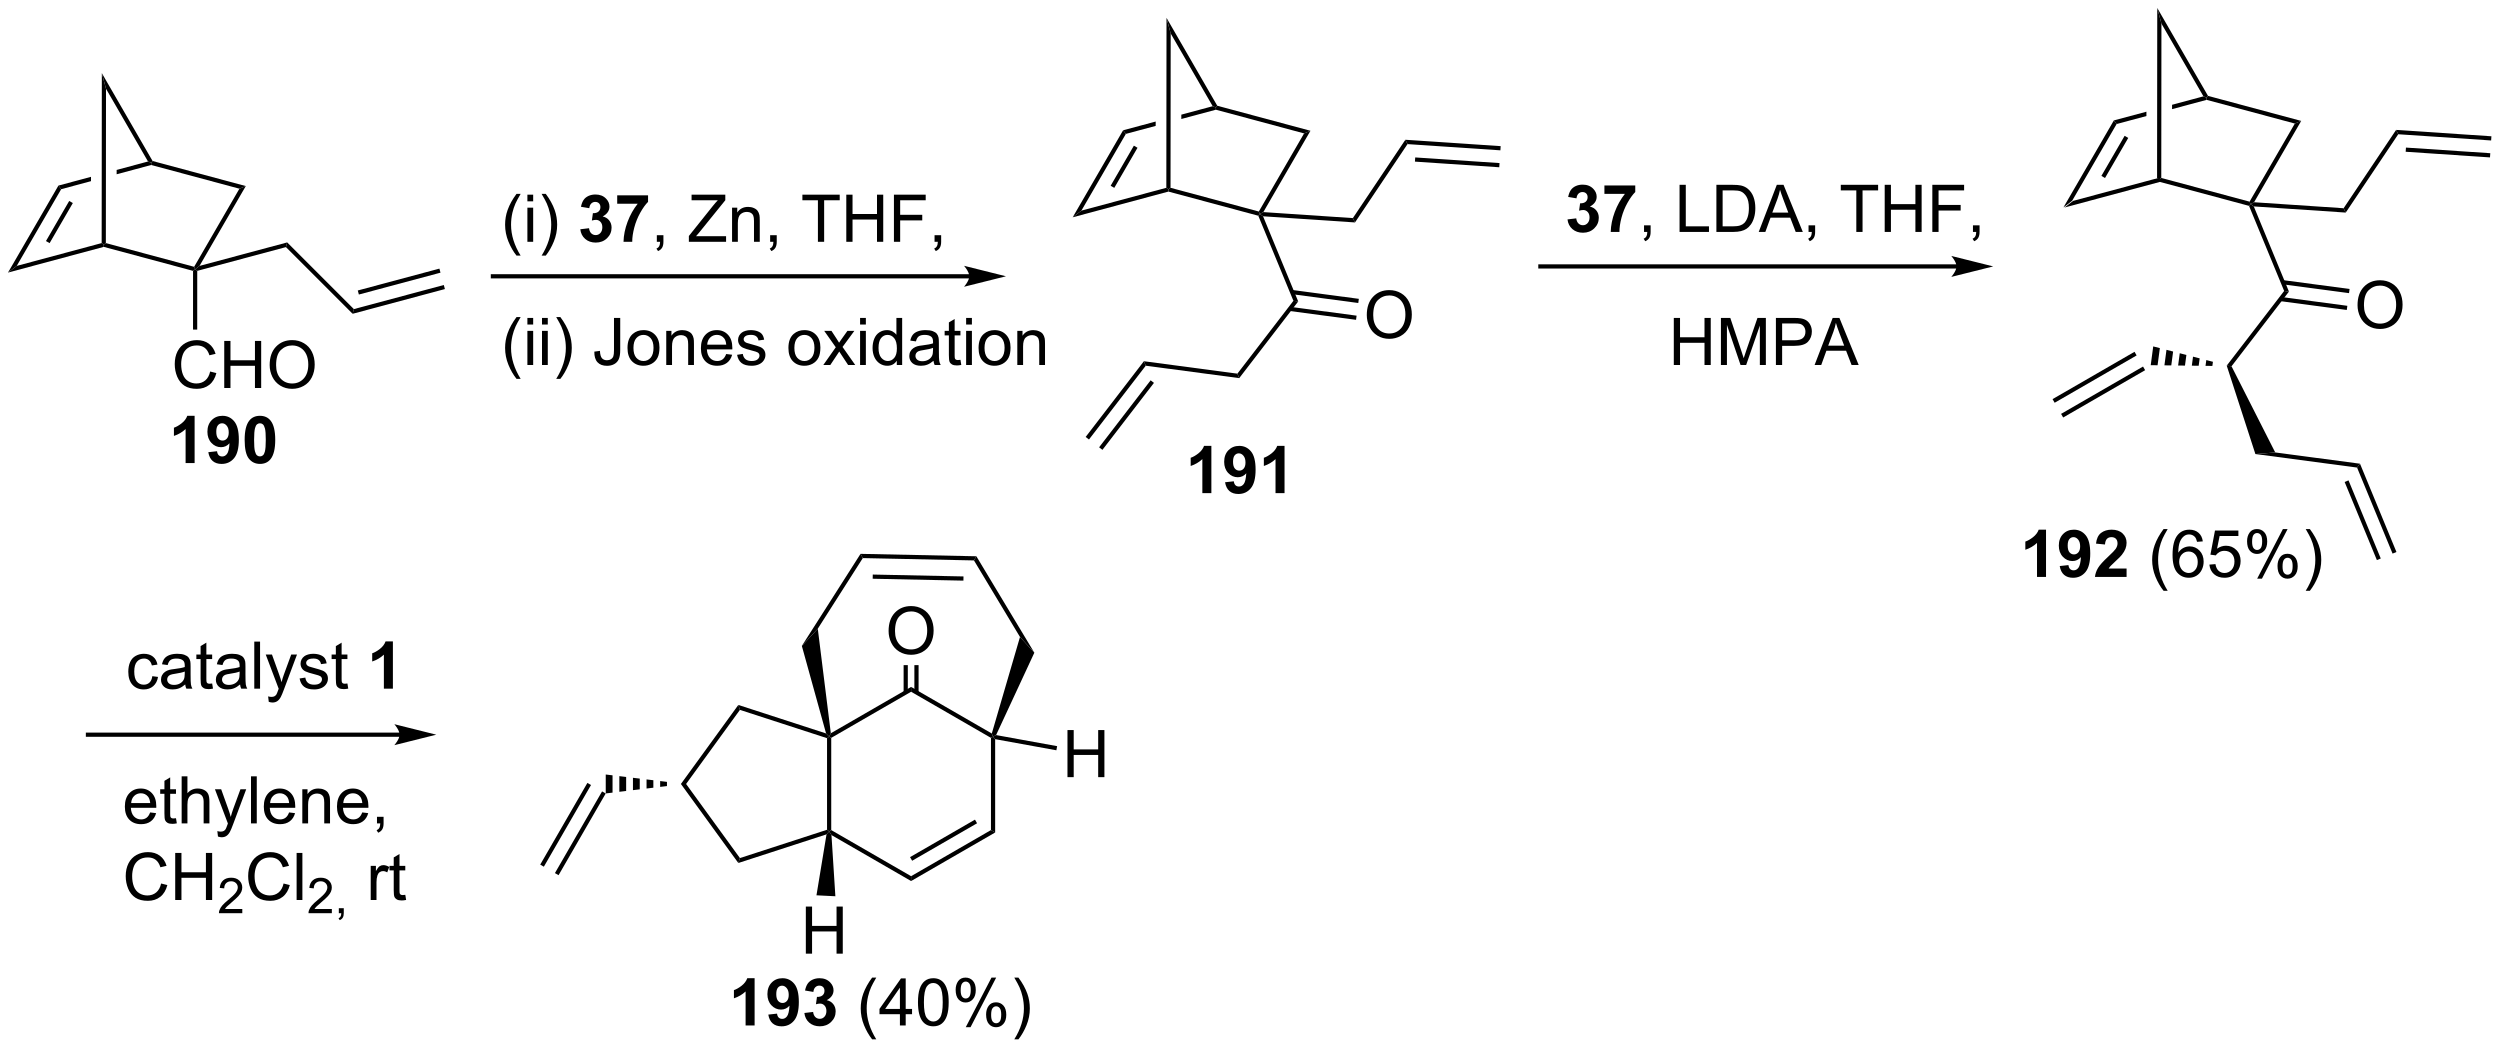 <?xml version="1.0" encoding="UTF-8"?>
<!DOCTYPE svg PUBLIC '-//W3C//DTD SVG 1.0//EN'
          'http://www.w3.org/TR/2001/REC-SVG-20010904/DTD/svg10.dtd'>
<svg stroke-dasharray="none" shape-rendering="auto" xmlns="http://www.w3.org/2000/svg" font-family="'Dialog'" text-rendering="auto" width="834" fill-opacity="1" color-interpolation="auto" color-rendering="auto" preserveAspectRatio="xMidYMid meet" font-size="12px" viewBox="0 0 834 350" fill="black" xmlns:xlink="http://www.w3.org/1999/xlink" stroke="black" image-rendering="auto" stroke-miterlimit="10" stroke-linecap="square" stroke-linejoin="miter" font-style="normal" stroke-width="1" height="350" stroke-dashoffset="0" font-weight="normal" stroke-opacity="1"
><!--Generated by the Batik Graphics2D SVG Generator--><defs id="genericDefs"
  /><g
  ><defs id="defs1"
    ><clipPath clipPathUnits="userSpaceOnUse" id="clipPath1"
      ><path d="M0.633 0.633 L313.302 0.633 L313.302 131.652 L0.633 131.652 L0.633 0.633 Z"
      /></clipPath
      ><clipPath clipPathUnits="userSpaceOnUse" id="clipPath2"
      ><path d="M-0.454 -1.029 L-0.454 126.347 L303.521 126.347 L303.521 -1.029 Z"
      /></clipPath
    ></defs
    ><g transform="scale(2.667,2.667) translate(-0.633,-0.633) matrix(1.029,0,0,1.029,1.1,1.692)"
    ><path d="M250.496 24.201 L251.558 23.388 L261.887 20.612 L262.142 20.807 L262.142 21.071 Z" stroke="none" clip-path="url(#clipPath2)"
    /></g
    ><g transform="matrix(2.743,0,0,2.743,1.244,2.823)"
    ><path d="M262.142 21.071 L262.142 20.807 L262.398 20.612 L273.135 23.497 L273.258 23.794 L273.07 24.008 Z" stroke="none" clip-path="url(#clipPath2)"
    /></g
    ><g transform="matrix(2.743,0,0,2.743,1.244,2.823)"
    ><path d="M273.684 23.567 L273.258 23.794 L273.135 23.497 L278.641 13.997 L279.416 13.677 Z" stroke="none" clip-path="url(#clipPath2)"
    /></g
    ><g transform="matrix(2.743,0,0,2.743,1.244,2.823)"
    ><path d="M251.558 23.388 L250.496 24.201 L256.63 13.618 L256.966 14.056 ZM255.556 20.619 L258.382 15.744 L257.941 15.488 L255.115 20.363 Z" stroke="none" clip-path="url(#clipPath2)"
    /></g
    ><g transform="matrix(2.743,0,0,2.743,1.244,2.823)"
    ><path d="M267.526 10.69 L263.711 11.715 L263.71 12.244 L267.913 11.114 L267.913 10.85 L267.526 10.69 ZM260.592 12.554 L256.63 13.618 L256.966 14.056 L260.591 13.082 L260.592 12.554 Z" stroke="none" clip-path="url(#clipPath2)"
    /></g
    ><g transform="matrix(2.743,0,0,2.743,1.244,2.823)"
    ><path d="M279.416 13.677 L278.641 13.997 L267.913 11.114 L267.913 10.85 L268.082 10.631 Z" stroke="none" clip-path="url(#clipPath2)"
    /></g
    ><g transform="matrix(2.743,0,0,2.743,1.244,2.823)"
    ><path d="M268.082 10.631 L267.913 10.85 L267.526 10.69 L262.417 1.843 L261.909 -0.057 Z" stroke="none" clip-path="url(#clipPath2)"
    /></g
    ><g transform="matrix(2.743,0,0,2.743,1.244,2.823)"
    ><path d="M262.398 20.612 L262.142 20.807 L261.887 20.612 L261.909 -0.057 L262.417 1.843 Z" stroke="none" clip-path="url(#clipPath2)"
    /></g
    ><g transform="matrix(2.743,0,0,2.743,1.244,2.823)"
    ><path d="M273.07 24.008 L273.258 23.794 L273.65 24.076 L277.926 34.435 L277.342 34.358 Z" stroke="none" clip-path="url(#clipPath2)"
    /></g
    ><g transform="matrix(2.743,0,0,2.743,1.244,2.823)"
    ><path d="M277.342 34.358 L277.926 34.435 L270.941 43.516 L270.357 43.438 Z" stroke="none" clip-path="url(#clipPath2)"
    /></g
    ><g transform="matrix(2.743,0,0,2.743,1.244,2.823)"
    ><path d="M270.357 43.438 L270.941 43.516 L276.257 53.997 L273.844 54.191 Z" stroke="none" clip-path="url(#clipPath2)"
    /></g
    ><g transform="matrix(2.743,0,0,2.743,1.244,2.823)"
    ><path d="M273.844 54.191 L276.257 53.997 L286.567 55.367 L286.208 55.834 Z" stroke="none" clip-path="url(#clipPath2)"
    /></g
    ><g transform="matrix(2.743,0,0,2.743,1.244,2.823)"
    ><path d="M268.612 43.475 L267.779 43.465 L267.873 42.762 L268.68 42.97 ZM266.946 43.455 L266.113 43.444 L266.259 42.347 L267.066 42.554 ZM265.28 43.434 L264.447 43.424 L264.645 41.931 L265.452 42.139 ZM263.614 43.414 L262.781 43.403 L263.031 41.516 L263.838 41.724 ZM261.948 43.393 L261.115 43.383 L261.418 41.101 L262.225 41.309 Z" stroke="none" clip-path="url(#clipPath2)"
    /></g
    ><g transform="matrix(2.743,0,0,2.743,1.244,2.823)"
    ><path d="M273.65 24.076 L273.258 23.794 L273.684 23.567 L284.572 24.297 L284.832 24.825 Z" stroke="none" clip-path="url(#clipPath2)"
    /></g
    ><g transform="matrix(2.743,0,0,2.743,1.244,2.823)"
    ><path d="M284.832 24.825 L284.572 24.297 L290.958 14.769 L291.218 15.298 Z" stroke="none" clip-path="url(#clipPath2)"
    /></g
    ><g transform="matrix(2.743,0,0,2.743,1.244,2.823)"
    ><path d="M291.218 15.298 L290.958 14.769 L302.549 15.546 L302.515 16.055 ZM292.122 17.428 L302.377 18.115 L302.411 17.605 L292.156 16.919 Z" stroke="none" clip-path="url(#clipPath2)"
    /></g
    ><g transform="matrix(2.743,0,0,2.743,1.244,2.823)"
    ><path d="M286.267 36.093 Q286.267 34.666 287.033 33.861 Q287.798 33.054 289.009 33.054 Q289.801 33.054 290.437 33.434 Q291.075 33.812 291.408 34.489 Q291.744 35.166 291.744 36.025 Q291.744 36.898 291.392 37.585 Q291.041 38.273 290.395 38.627 Q289.752 38.981 289.004 38.981 Q288.197 38.981 287.559 38.59 Q286.923 38.197 286.595 37.523 Q286.267 36.846 286.267 36.093 ZM287.048 36.104 Q287.048 37.14 287.603 37.736 Q288.161 38.33 289.002 38.33 Q289.856 38.33 290.408 37.729 Q290.963 37.127 290.963 36.023 Q290.963 35.322 290.726 34.801 Q290.489 34.281 290.033 33.994 Q289.58 33.705 289.012 33.705 Q288.207 33.705 287.627 34.26 Q287.048 34.812 287.048 36.104 Z" stroke="none" clip-path="url(#clipPath2)"
    /></g
    ><g transform="matrix(2.743,0,0,2.743,1.244,2.823)"
    ><path d="M276.874 35.594 L284.96 36.669 L285.027 36.163 L276.941 35.088 ZM277.146 33.547 L285.232 34.622 L285.299 34.116 L277.213 33.042 Z" stroke="none" clip-path="url(#clipPath2)"
    /></g
    ><g transform="matrix(2.743,0,0,2.743,1.244,2.823)"
    ><path d="M286.208 55.834 L286.567 55.367 L291 66.105 L290.528 66.3 ZM284.698 57.587 L288.62 67.088 L289.091 66.893 L285.17 57.393 Z" stroke="none" clip-path="url(#clipPath2)"
    /></g
    ><g transform="matrix(2.743,0,0,2.743,1.244,2.823)"
    ><path d="M259.144 41.756 L259.399 42.198 L249.431 47.953 L249.176 47.511 ZM260.179 43.55 L250.212 49.305 L250.467 49.747 L260.435 43.992 Z" stroke="none" clip-path="url(#clipPath2)"
    /></g
    ><g transform="matrix(2.743,0,0,2.743,1.244,2.823)"
    ><path d="M48.143 88.066 L10.242 88.066 L9.987 88.066 L9.987 88.577 L10.242 88.577 L48.143 88.577 L48.398 88.577 L48.398 88.066 L48.143 88.066 ZM52.608 88.322 L47.505 87.046 C47.505 87.046 48.143 87.763 48.143 88.322 C48.143 88.88 47.505 89.597 47.505 89.597 Z" stroke="none" clip-path="url(#clipPath2)"
    /></g
    ><g transform="matrix(2.743,0,0,2.743,1.244,2.823)"
    ><path d="M17.805 97.776 L18.532 97.865 Q18.36 98.503 17.894 98.854 Q17.43 99.206 16.709 99.206 Q15.797 99.206 15.264 98.646 Q14.732 98.083 14.732 97.073 Q14.732 96.026 15.271 95.448 Q15.81 94.87 16.67 94.87 Q17.5 94.87 18.026 95.438 Q18.555 96.003 18.555 97.029 Q18.555 97.091 18.553 97.216 L15.459 97.216 Q15.498 97.901 15.844 98.266 Q16.193 98.628 16.711 98.628 Q17.099 98.628 17.373 98.424 Q17.646 98.221 17.805 97.776 ZM15.498 96.638 L17.813 96.638 Q17.766 96.115 17.547 95.854 Q17.211 95.448 16.678 95.448 Q16.193 95.448 15.863 95.773 Q15.532 96.096 15.498 96.638 ZM20.95 98.482 L21.051 99.104 Q20.754 99.167 20.52 99.167 Q20.137 99.167 19.926 99.047 Q19.715 98.924 19.629 98.727 Q19.544 98.529 19.544 97.896 L19.544 95.51 L19.028 95.51 L19.028 94.964 L19.544 94.964 L19.544 93.935 L20.244 93.513 L20.244 94.964 L20.95 94.964 L20.95 95.51 L20.244 95.51 L20.244 97.935 Q20.244 98.237 20.28 98.323 Q20.317 98.409 20.4 98.461 Q20.486 98.51 20.642 98.51 Q20.76 98.51 20.95 98.482 ZM21.639 99.112 L21.639 93.385 L22.342 93.385 L22.342 95.44 Q22.834 94.87 23.584 94.87 Q24.045 94.87 24.383 95.052 Q24.724 95.232 24.87 95.552 Q25.016 95.872 25.016 96.482 L25.016 99.112 L24.313 99.112 L24.313 96.482 Q24.313 95.956 24.084 95.716 Q23.857 95.474 23.438 95.474 Q23.125 95.474 22.849 95.638 Q22.576 95.799 22.459 96.078 Q22.342 96.354 22.342 96.841 L22.342 99.112 L21.639 99.112 ZM26.056 100.711 L25.978 100.049 Q26.207 100.112 26.379 100.112 Q26.614 100.112 26.754 100.034 Q26.895 99.956 26.986 99.815 Q27.051 99.711 27.2 99.292 Q27.221 99.234 27.262 99.12 L25.689 94.964 L26.447 94.964 L27.309 97.365 Q27.478 97.823 27.611 98.326 Q27.731 97.841 27.9 97.38 L28.786 94.964 L29.489 94.964 L27.911 99.182 Q27.658 99.867 27.517 100.125 Q27.33 100.471 27.088 100.633 Q26.846 100.797 26.51 100.797 Q26.306 100.797 26.056 100.711 ZM30.072 99.112 L30.072 93.385 L30.775 93.385 L30.775 99.112 L30.072 99.112 ZM34.704 97.776 L35.43 97.865 Q35.258 98.503 34.792 98.854 Q34.329 99.206 33.607 99.206 Q32.696 99.206 32.162 98.646 Q31.631 98.083 31.631 97.073 Q31.631 96.026 32.17 95.448 Q32.709 94.87 33.568 94.87 Q34.399 94.87 34.925 95.438 Q35.454 96.003 35.454 97.029 Q35.454 97.091 35.451 97.216 L32.357 97.216 Q32.396 97.901 32.743 98.266 Q33.092 98.628 33.61 98.628 Q33.998 98.628 34.271 98.424 Q34.545 98.221 34.704 97.776 ZM32.396 96.638 L34.711 96.638 Q34.665 96.115 34.446 95.854 Q34.11 95.448 33.576 95.448 Q33.092 95.448 32.761 95.773 Q32.43 96.096 32.396 96.638 ZM36.314 99.112 L36.314 94.964 L36.947 94.964 L36.947 95.552 Q37.403 94.87 38.267 94.87 Q38.642 94.87 38.955 95.005 Q39.27 95.138 39.426 95.357 Q39.583 95.576 39.645 95.878 Q39.684 96.073 39.684 96.56 L39.684 99.112 L38.981 99.112 L38.981 96.589 Q38.981 96.159 38.898 95.945 Q38.817 95.732 38.609 95.607 Q38.4 95.479 38.119 95.479 Q37.669 95.479 37.343 95.766 Q37.017 96.049 37.017 96.846 L37.017 99.112 L36.314 99.112 ZM43.602 97.776 L44.329 97.865 Q44.157 98.503 43.691 98.854 Q43.227 99.206 42.506 99.206 Q41.594 99.206 41.06 98.646 Q40.529 98.083 40.529 97.073 Q40.529 96.026 41.068 95.448 Q41.607 94.87 42.467 94.87 Q43.297 94.87 43.823 95.438 Q44.352 96.003 44.352 97.029 Q44.352 97.091 44.349 97.216 L41.256 97.216 Q41.295 97.901 41.641 98.266 Q41.99 98.628 42.508 98.628 Q42.896 98.628 43.17 98.424 Q43.443 98.221 43.602 97.776 ZM41.295 96.638 L43.61 96.638 Q43.563 96.115 43.344 95.854 Q43.008 95.448 42.474 95.448 Q41.99 95.448 41.659 95.773 Q41.329 96.096 41.295 96.638 ZM45.395 99.112 L45.395 98.31 L46.197 98.31 L46.197 99.112 Q46.197 99.555 46.041 99.826 Q45.885 100.096 45.544 100.245 L45.348 99.945 Q45.572 99.846 45.676 99.656 Q45.783 99.469 45.794 99.112 L45.395 99.112 Z" stroke="none" clip-path="url(#clipPath2)"
    /></g
    ><g transform="matrix(2.743,0,0,2.743,1.244,2.823)"
    ><path d="M19.141 106.421 L19.899 106.611 Q19.662 107.546 19.042 108.038 Q18.422 108.528 17.529 108.528 Q16.602 108.528 16.021 108.15 Q15.443 107.772 15.139 107.059 Q14.836 106.343 14.836 105.522 Q14.836 104.626 15.178 103.962 Q15.521 103.296 16.151 102.949 Q16.782 102.603 17.54 102.603 Q18.399 102.603 18.985 103.041 Q19.571 103.478 19.803 104.272 L19.055 104.447 Q18.857 103.822 18.477 103.538 Q18.099 103.251 17.524 103.251 Q16.865 103.251 16.42 103.569 Q15.977 103.884 15.797 104.418 Q15.618 104.952 15.618 105.517 Q15.618 106.249 15.831 106.793 Q16.045 107.337 16.493 107.608 Q16.943 107.876 17.467 107.876 Q18.102 107.876 18.542 107.509 Q18.985 107.142 19.141 106.421 ZM20.856 108.429 L20.856 102.702 L21.614 102.702 L21.614 105.054 L24.59 105.054 L24.59 102.702 L25.348 102.702 L25.348 108.429 L24.59 108.429 L24.59 105.728 L21.614 105.728 L21.614 108.429 L20.856 108.429 Z" stroke="none" clip-path="url(#clipPath2)"
    /></g
    ><g transform="matrix(2.743,0,0,2.743,1.244,2.823)"
    ><path d="M29.014 109.521 L29.014 110.029 L26.174 110.029 Q26.169 109.837 26.237 109.661 Q26.344 109.372 26.582 109.091 Q26.823 108.81 27.274 108.441 Q27.973 107.867 28.219 107.531 Q28.465 107.195 28.465 106.896 Q28.465 106.583 28.241 106.368 Q28.018 106.152 27.657 106.152 Q27.276 106.152 27.047 106.38 Q26.819 106.609 26.817 107.013 L26.274 106.958 Q26.331 106.351 26.694 106.034 Q27.057 105.716 27.669 105.716 Q28.288 105.716 28.647 106.06 Q29.008 106.402 29.008 106.907 Q29.008 107.165 28.903 107.415 Q28.797 107.663 28.551 107.939 Q28.307 108.214 27.739 108.695 Q27.264 109.093 27.129 109.236 Q26.995 109.378 26.907 109.521 L29.014 109.521 Z" stroke="none" clip-path="url(#clipPath2)"
    /></g
    ><g transform="matrix(2.743,0,0,2.743,1.244,2.823)"
    ><path d="M34.033 106.421 L34.791 106.611 Q34.554 107.546 33.934 108.038 Q33.314 108.528 32.421 108.528 Q31.494 108.528 30.913 108.15 Q30.335 107.772 30.03 107.059 Q29.728 106.343 29.728 105.522 Q29.728 104.626 30.069 103.962 Q30.413 103.296 31.043 102.949 Q31.673 102.603 32.431 102.603 Q33.291 102.603 33.877 103.041 Q34.462 103.478 34.694 104.272 L33.947 104.447 Q33.749 103.822 33.369 103.538 Q32.991 103.251 32.416 103.251 Q31.757 103.251 31.311 103.569 Q30.869 103.884 30.689 104.418 Q30.509 104.952 30.509 105.517 Q30.509 106.249 30.723 106.793 Q30.936 107.337 31.384 107.608 Q31.835 107.876 32.358 107.876 Q32.994 107.876 33.434 107.509 Q33.877 107.142 34.033 106.421 ZM35.62 108.429 L35.62 102.702 L36.323 102.702 L36.323 108.429 L35.62 108.429 Z" stroke="none" clip-path="url(#clipPath2)"
    /></g
    ><g transform="matrix(2.743,0,0,2.743,1.244,2.823)"
    ><path d="M39.906 109.521 L39.906 110.029 L37.066 110.029 Q37.06 109.837 37.128 109.661 Q37.236 109.372 37.474 109.091 Q37.714 108.81 38.166 108.441 Q38.865 107.867 39.111 107.531 Q39.357 107.195 39.357 106.896 Q39.357 106.583 39.132 106.368 Q38.91 106.152 38.548 106.152 Q38.167 106.152 37.939 106.38 Q37.711 106.609 37.709 107.013 L37.166 106.958 Q37.222 106.351 37.586 106.034 Q37.949 105.716 38.56 105.716 Q39.179 105.716 39.539 106.06 Q39.9 106.402 39.9 106.907 Q39.9 107.165 39.794 107.415 Q39.689 107.663 39.443 107.939 Q39.199 108.214 38.63 108.695 Q38.156 109.093 38.021 109.236 Q37.886 109.378 37.798 109.521 L39.906 109.521 ZM40.754 110.029 L40.754 109.427 L41.356 109.427 L41.356 110.029 Q41.356 110.361 41.239 110.564 Q41.122 110.767 40.866 110.878 L40.719 110.654 Q40.887 110.579 40.965 110.437 Q41.045 110.296 41.053 110.029 L40.754 110.029 Z" stroke="none" clip-path="url(#clipPath2)"
    /></g
    ><g transform="matrix(2.743,0,0,2.743,1.244,2.823)"
    ><path d="M44.632 108.429 L44.632 104.28 L45.264 104.28 L45.264 104.908 Q45.507 104.468 45.71 104.327 Q45.916 104.186 46.163 104.186 Q46.517 104.186 46.884 104.413 L46.642 105.064 Q46.384 104.913 46.127 104.913 Q45.897 104.913 45.712 105.051 Q45.53 105.189 45.452 105.436 Q45.335 105.811 45.335 106.257 L45.335 108.429 L44.632 108.429 ZM48.837 107.798 L48.939 108.421 Q48.642 108.483 48.408 108.483 Q48.025 108.483 47.814 108.364 Q47.603 108.241 47.517 108.043 Q47.431 107.845 47.431 107.212 L47.431 104.827 L46.916 104.827 L46.916 104.28 L47.431 104.28 L47.431 103.251 L48.132 102.83 L48.132 104.28 L48.837 104.28 L48.837 104.827 L48.132 104.827 L48.132 107.251 Q48.132 107.554 48.168 107.639 Q48.205 107.725 48.288 107.778 Q48.374 107.827 48.53 107.827 Q48.647 107.827 48.837 107.798 Z" stroke="none" clip-path="url(#clipPath2)"
    /></g
    ><g transform="matrix(2.743,0,0,2.743,1.244,2.823)"
    ><path d="M100.13 88.747 L100.385 88.561 L100.64 88.709 L100.64 99.924 L100.385 100.071 L100.13 99.886 Z" stroke="none" clip-path="url(#clipPath2)"
    /></g
    ><g transform="matrix(2.743,0,0,2.743,1.244,2.823)"
    ><path d="M100.668 100.529 L100.385 100.071 L100.64 99.924 L110.353 105.531 L110.353 106.121 Z" stroke="none" clip-path="url(#clipPath2)"
    /></g
    ><g transform="matrix(2.743,0,0,2.743,1.244,2.823)"
    ><path d="M110.353 106.121 L110.353 105.531 L120.065 99.924 L120.576 100.218 ZM110.48 103.655 L118.376 99.096 L118.121 98.654 L110.225 103.213 Z" stroke="none" clip-path="url(#clipPath2)"
    /></g
    ><g transform="matrix(2.743,0,0,2.743,1.244,2.823)"
    ><path d="M120.576 100.218 L120.065 99.924 L120.065 88.709 L120.32 88.561 L120.576 88.867 Z" stroke="none" clip-path="url(#clipPath2)"
    /></g
    ><g transform="matrix(2.743,0,0,2.743,1.244,2.823)"
    ><path d="M120.167 88.178 L120.32 88.561 L120.065 88.709 L110.353 83.101 L110.353 82.512 Z" stroke="none" clip-path="url(#clipPath2)"
    /></g
    ><g transform="matrix(2.743,0,0,2.743,1.244,2.823)"
    ><path d="M110.353 82.512 L110.353 83.101 L100.64 88.709 L100.385 88.561 L100.59 88.148 Z" stroke="none" clip-path="url(#clipPath2)"
    /></g
    ><g transform="matrix(2.743,0,0,2.743,1.244,2.823)"
    ><path d="M100.013 88.172 L100.385 88.561 L100.13 88.747 L89.536 85.305 L89.341 84.705 Z" stroke="none" clip-path="url(#clipPath2)"
    /></g
    ><g transform="matrix(2.743,0,0,2.743,1.244,2.823)"
    ><path d="M89.341 84.705 L89.536 85.305 L82.989 94.316 L82.358 94.316 Z" stroke="none" clip-path="url(#clipPath2)"
    /></g
    ><g transform="matrix(2.743,0,0,2.743,1.244,2.823)"
    ><path d="M82.358 94.316 L82.989 94.316 L89.536 103.328 L89.341 103.928 Z" stroke="none" clip-path="url(#clipPath2)"
    /></g
    ><g transform="matrix(2.743,0,0,2.743,1.244,2.823)"
    ><path d="M89.341 103.928 L89.536 103.328 L100.13 99.886 L100.385 100.071 L100.067 100.443 Z" stroke="none" clip-path="url(#clipPath2)"
    /></g
    ><g transform="matrix(2.743,0,0,2.743,1.244,2.823)"
    ><path d="M100.59 88.148 L100.385 88.561 L100.013 88.172 L97.065 77.526 L99.004 75.434 Z" stroke="none" clip-path="url(#clipPath2)"
    /></g
    ><g transform="matrix(2.743,0,0,2.743,1.244,2.823)"
    ><path d="M120.69 88.369 L120.32 88.561 L120.167 88.178 L123.596 76.439 L125.342 78.352 Z" stroke="none" clip-path="url(#clipPath2)"
    /></g
    ><g transform="matrix(2.743,0,0,2.743,1.244,2.823)"
    ><path d="M99.004 75.434 L97.065 77.526 L104.204 66.329 L104.48 66.845 Z" stroke="none" clip-path="url(#clipPath2)"
    /></g
    ><g transform="matrix(2.743,0,0,2.743,1.244,2.823)"
    ><path d="M125.342 78.352 L123.596 76.439 L117.998 67.129 L118.29 66.624 Z" stroke="none" clip-path="url(#clipPath2)"
    /></g
    ><g transform="matrix(2.743,0,0,2.743,1.244,2.823)"
    ><path d="M104.48 66.845 L104.204 66.329 L118.29 66.624 L117.998 67.129 ZM105.681 69.356 L116.716 69.587 L116.726 69.077 L105.691 68.846 Z" stroke="none" clip-path="url(#clipPath2)"
    /></g
    ><g transform="matrix(2.743,0,0,2.743,1.244,2.823)"
    ><path d="M107.616 75.719 Q107.616 74.292 108.381 73.487 Q109.147 72.68 110.358 72.68 Q111.15 72.68 111.785 73.06 Q112.423 73.438 112.756 74.115 Q113.092 74.792 113.092 75.651 Q113.092 76.523 112.741 77.211 Q112.389 77.898 111.743 78.253 Q111.1 78.607 110.353 78.607 Q109.546 78.607 108.907 78.216 Q108.272 77.823 107.944 77.148 Q107.616 76.471 107.616 75.719 ZM108.397 75.729 Q108.397 76.766 108.952 77.362 Q109.509 77.956 110.35 77.956 Q111.204 77.956 111.756 77.354 Q112.311 76.753 112.311 75.648 Q112.311 74.948 112.074 74.427 Q111.837 73.906 111.381 73.62 Q110.928 73.331 110.361 73.331 Q109.556 73.331 108.975 73.885 Q108.397 74.438 108.397 75.729 Z" stroke="none" clip-path="url(#clipPath2)"
    /></g
    ><g transform="matrix(2.743,0,0,2.743,1.244,2.823)"
    ><path d="M111.263 83.184 L111.263 79.863 L110.752 79.863 L110.752 83.184 ZM109.953 83.184 L109.953 79.863 L109.443 79.863 L109.443 83.184 Z" stroke="none" clip-path="url(#clipPath2)"
    /></g
    ><g transform="matrix(2.743,0,0,2.743,1.244,2.823)"
    ><path d="M80.661 94.571 L79.834 94.671 L79.834 93.962 L80.661 94.061 ZM79.006 94.77 L78.179 94.87 L78.179 93.763 L79.006 93.862 ZM77.352 94.969 L76.525 95.069 L76.525 93.564 L77.352 93.663 ZM75.698 95.168 L74.87 95.268 L74.87 93.364 L75.698 93.464 ZM74.043 95.368 L73.216 95.467 L73.216 93.165 L74.043 93.265 Z" stroke="none" clip-path="url(#clipPath2)"
    /></g
    ><g transform="matrix(2.743,0,0,2.743,1.244,2.823)"
    ><path d="M70.983 94.189 L71.424 94.444 L65.689 104.377 L65.248 104.122 ZM72.77 95.221 L67.036 105.154 L67.478 105.409 L73.212 95.476 Z" stroke="none" clip-path="url(#clipPath2)"
    /></g
    ><g transform="matrix(2.743,0,0,2.743,1.244,2.823)"
    ><path d="M97.551 114.953 L97.551 109.226 L98.309 109.226 L98.309 111.578 L101.286 111.578 L101.286 109.226 L102.043 109.226 L102.043 114.953 L101.286 114.953 L101.286 112.252 L98.309 112.252 L98.309 114.953 L97.551 114.953 Z" stroke="none" clip-path="url(#clipPath2)"
    /></g
    ><g transform="matrix(2.743,0,0,2.743,1.244,2.823)"
    ><path d="M100.067 100.443 L100.385 100.071 L100.668 100.529 L101.143 107.972 L98.844 107.857 Z" stroke="none" clip-path="url(#clipPath2)"
    /></g
    ><g transform="matrix(2.743,0,0,2.743,1.244,2.823)"
    ><path d="M129.371 93.487 L129.371 87.76 L130.129 87.76 L130.129 90.112 L133.106 90.112 L133.106 87.76 L133.863 87.76 L133.863 93.487 L133.106 93.487 L133.106 90.786 L130.129 90.786 L130.129 93.487 L129.371 93.487 Z" stroke="none" clip-path="url(#clipPath2)"
    /></g
    ><g transform="matrix(2.743,0,0,2.743,1.244,2.823)"
    ><path d="M120.576 88.867 L120.32 88.561 L120.69 88.369 L128.113 89.718 L128.022 90.22 Z" stroke="none" clip-path="url(#clipPath2)"
    /></g
    ><g transform="matrix(2.743,0,0,2.743,1.244,2.823)"
    ><path d="M248.381 69.139 L247.285 69.139 L247.285 65.001 Q246.684 65.563 245.866 65.834 L245.866 64.837 Q246.296 64.696 246.798 64.305 Q247.303 63.912 247.491 63.389 L248.381 63.389 L248.381 69.139 ZM250.047 67.813 L251.109 67.696 Q251.148 68.021 251.312 68.178 Q251.476 68.334 251.745 68.334 Q252.086 68.334 252.323 68.021 Q252.562 67.709 252.627 66.725 Q252.214 67.204 251.594 67.204 Q250.917 67.204 250.427 66.683 Q249.937 66.162 249.937 65.326 Q249.937 64.454 250.453 63.922 Q250.971 63.389 251.773 63.389 Q252.643 63.389 253.201 64.063 Q253.76 64.735 253.76 66.279 Q253.76 67.85 253.177 68.545 Q252.596 69.24 251.664 69.24 Q250.992 69.24 250.578 68.883 Q250.164 68.524 250.047 67.813 ZM252.531 65.415 Q252.531 64.883 252.286 64.592 Q252.042 64.297 251.721 64.297 Q251.417 64.297 251.216 64.54 Q251.016 64.779 251.016 65.326 Q251.016 65.881 251.234 66.141 Q251.453 66.399 251.781 66.399 Q252.096 66.399 252.312 66.149 Q252.531 65.899 252.531 65.415 ZM258.178 68.118 L258.178 69.139 L254.332 69.139 Q254.394 68.561 254.707 68.042 Q255.019 67.524 255.941 66.67 Q256.683 65.977 256.85 65.732 Q257.077 65.391 257.077 65.061 Q257.077 64.693 256.879 64.495 Q256.683 64.297 256.335 64.297 Q255.991 64.297 255.788 64.506 Q255.585 64.712 255.553 65.193 L254.46 65.084 Q254.559 64.178 255.074 63.784 Q255.59 63.389 256.363 63.389 Q257.21 63.389 257.694 63.847 Q258.178 64.303 258.178 64.982 Q258.178 65.368 258.04 65.719 Q257.902 66.068 257.6 66.451 Q257.402 66.704 256.881 67.18 Q256.363 67.657 256.223 67.813 Q256.085 67.969 255.999 68.118 L258.178 68.118 Z" stroke="none" clip-path="url(#clipPath2)"
    /></g
    ><g transform="matrix(2.743,0,0,2.743,1.244,2.823)"
    ><path d="M262.676 70.823 Q262.092 70.089 261.689 69.105 Q261.288 68.118 261.288 67.063 Q261.288 66.133 261.59 65.282 Q261.941 64.295 262.676 63.313 L263.178 63.313 Q262.707 64.126 262.553 64.475 Q262.316 65.014 262.178 65.6 Q262.012 66.329 262.012 67.068 Q262.012 68.946 263.178 70.823 L262.676 70.823 ZM267.449 64.813 L266.749 64.868 Q266.655 64.454 266.483 64.266 Q266.199 63.967 265.78 63.967 Q265.444 63.967 265.191 64.154 Q264.858 64.396 264.665 64.863 Q264.475 65.326 264.467 66.186 Q264.723 65.797 265.09 65.61 Q265.457 65.422 265.858 65.422 Q266.561 65.422 267.056 65.941 Q267.551 66.459 267.551 67.279 Q267.551 67.818 267.316 68.282 Q267.085 68.743 266.678 68.99 Q266.272 69.238 265.756 69.238 Q264.879 69.238 264.324 68.592 Q263.769 67.943 263.769 66.459 Q263.769 64.797 264.381 64.045 Q264.918 63.389 265.824 63.389 Q266.499 63.389 266.931 63.769 Q267.363 64.146 267.449 64.813 ZM264.577 67.282 Q264.577 67.646 264.73 67.98 Q264.887 68.311 265.163 68.485 Q265.441 68.657 265.746 68.657 Q266.191 68.657 266.512 68.297 Q266.832 67.938 266.832 67.321 Q266.832 66.727 266.514 66.386 Q266.199 66.045 265.717 66.045 Q265.241 66.045 264.908 66.386 Q264.577 66.727 264.577 67.282 ZM268.25 67.639 L268.987 67.576 Q269.07 68.115 269.367 68.386 Q269.667 68.657 270.089 68.657 Q270.596 68.657 270.948 68.274 Q271.299 67.891 271.299 67.258 Q271.299 66.657 270.961 66.311 Q270.625 65.962 270.078 65.962 Q269.737 65.962 269.464 66.118 Q269.19 66.271 269.034 66.516 L268.375 66.43 L268.93 63.49 L271.776 63.49 L271.776 64.162 L269.492 64.162 L269.182 65.701 Q269.698 65.342 270.266 65.342 Q271.016 65.342 271.531 65.863 Q272.047 66.381 272.047 67.196 Q272.047 67.975 271.594 68.54 Q271.042 69.238 270.089 69.238 Q269.307 69.238 268.812 68.8 Q268.32 68.36 268.25 67.639 ZM272.832 64.787 Q272.832 64.172 273.139 63.743 Q273.449 63.313 274.035 63.313 Q274.574 63.313 274.926 63.699 Q275.28 64.084 275.28 64.829 Q275.28 65.555 274.923 65.948 Q274.566 66.342 274.043 66.342 Q273.522 66.342 273.176 65.956 Q272.832 65.568 272.832 64.787 ZM274.053 63.797 Q273.793 63.797 273.618 64.024 Q273.444 64.251 273.444 64.857 Q273.444 65.407 273.618 65.633 Q273.796 65.857 274.053 65.857 Q274.319 65.857 274.493 65.631 Q274.668 65.404 274.668 64.803 Q274.668 64.248 274.491 64.024 Q274.316 63.797 274.053 63.797 ZM274.058 69.35 L277.191 63.313 L277.762 63.313 L274.639 69.35 L274.058 69.35 ZM276.535 67.795 Q276.535 67.178 276.842 66.751 Q277.152 66.321 277.741 66.321 Q278.28 66.321 278.634 66.706 Q278.988 67.092 278.988 67.837 Q278.988 68.563 278.629 68.956 Q278.272 69.35 277.746 69.35 Q277.225 69.35 276.879 68.962 Q276.535 68.571 276.535 67.795 ZM277.762 66.805 Q277.496 66.805 277.322 67.032 Q277.147 67.258 277.147 67.865 Q277.147 68.412 277.322 68.639 Q277.499 68.865 277.756 68.865 Q278.027 68.865 278.199 68.639 Q278.374 68.412 278.374 67.811 Q278.374 67.256 278.197 67.032 Q278.022 66.805 277.762 66.805 ZM280.469 70.823 L279.964 70.823 Q281.133 68.946 281.133 67.068 Q281.133 66.334 280.964 65.61 Q280.831 65.024 280.594 64.485 Q280.44 64.133 279.964 63.313 L280.469 63.313 Q281.203 64.295 281.555 65.282 Q281.854 66.133 281.854 67.063 Q281.854 68.118 281.45 69.105 Q281.047 70.089 280.469 70.823 Z" stroke="none" clip-path="url(#clipPath2)"
    /></g
    ><g transform="matrix(2.743,0,0,2.743,1.244,2.823)"
    ><path d="M91.321 123.69 L90.225 123.69 L90.225 119.552 Q89.623 120.115 88.805 120.385 L88.805 119.388 Q89.235 119.247 89.738 118.857 Q90.243 118.463 90.43 117.94 L91.321 117.94 L91.321 123.69 ZM92.986 122.365 L94.049 122.247 Q94.088 122.573 94.252 122.729 Q94.416 122.885 94.684 122.885 Q95.025 122.885 95.262 122.573 Q95.502 122.26 95.567 121.276 Q95.153 121.755 94.533 121.755 Q93.856 121.755 93.367 121.234 Q92.877 120.713 92.877 119.878 Q92.877 119.005 93.393 118.474 Q93.911 117.94 94.713 117.94 Q95.583 117.94 96.14 118.615 Q96.7 119.287 96.7 120.831 Q96.7 122.401 96.117 123.096 Q95.536 123.792 94.603 123.792 Q93.932 123.792 93.518 123.435 Q93.103 123.076 92.986 122.365 ZM95.471 119.966 Q95.471 119.435 95.226 119.143 Q94.981 118.849 94.661 118.849 Q94.356 118.849 94.156 119.091 Q93.955 119.331 93.955 119.878 Q93.955 120.432 94.174 120.693 Q94.393 120.951 94.721 120.951 Q95.036 120.951 95.252 120.701 Q95.471 120.451 95.471 119.966 ZM97.373 122.169 L98.436 122.042 Q98.485 122.448 98.706 122.664 Q98.93 122.878 99.248 122.878 Q99.587 122.878 99.818 122.62 Q100.053 122.362 100.053 121.924 Q100.053 121.51 99.829 121.268 Q99.607 121.026 99.287 121.026 Q99.076 121.026 98.782 121.107 L98.904 120.213 Q99.35 120.224 99.584 120.021 Q99.818 119.815 99.818 119.474 Q99.818 119.185 99.647 119.013 Q99.475 118.841 99.188 118.841 Q98.907 118.841 98.706 119.037 Q98.508 119.232 98.467 119.607 L97.454 119.435 Q97.561 118.917 97.772 118.607 Q97.985 118.294 98.365 118.117 Q98.748 117.94 99.219 117.94 Q100.029 117.94 100.516 118.456 Q100.92 118.878 100.92 119.409 Q100.92 120.162 100.094 120.612 Q100.587 120.716 100.881 121.083 Q101.178 121.451 101.178 121.971 Q101.178 122.724 100.626 123.258 Q100.076 123.789 99.256 123.789 Q98.477 123.789 97.964 123.341 Q97.454 122.893 97.373 122.169 Z" stroke="none" clip-path="url(#clipPath2)"
    /></g
    ><g transform="matrix(2.743,0,0,2.743,1.244,2.823)"
    ><path d="M105.615 125.375 Q105.032 124.641 104.628 123.656 Q104.227 122.669 104.227 121.615 Q104.227 120.685 104.529 119.833 Q104.881 118.846 105.615 117.865 L106.118 117.865 Q105.646 118.677 105.493 119.026 Q105.256 119.565 105.118 120.151 Q104.951 120.88 104.951 121.62 Q104.951 123.497 106.118 125.375 L105.615 125.375 ZM108.993 123.69 L108.993 122.318 L106.508 122.318 L106.508 121.674 L109.123 117.963 L109.696 117.963 L109.696 121.674 L110.469 121.674 L110.469 122.318 L109.696 122.318 L109.696 123.69 L108.993 123.69 ZM108.993 121.674 L108.993 119.091 L107.201 121.674 L108.993 121.674 ZM111.189 120.865 Q111.189 119.849 111.398 119.232 Q111.606 118.612 112.017 118.276 Q112.432 117.94 113.057 117.94 Q113.517 117.94 113.864 118.125 Q114.213 118.31 114.439 118.662 Q114.666 119.01 114.793 119.513 Q114.924 120.013 114.924 120.865 Q114.924 121.872 114.715 122.492 Q114.51 123.112 114.096 123.451 Q113.684 123.789 113.057 123.789 Q112.228 123.789 111.754 123.193 Q111.189 122.479 111.189 120.865 ZM111.911 120.865 Q111.911 122.276 112.242 122.742 Q112.572 123.208 113.057 123.208 Q113.541 123.208 113.869 122.74 Q114.2 122.271 114.2 120.865 Q114.2 119.451 113.869 118.987 Q113.541 118.521 113.049 118.521 Q112.564 118.521 112.275 118.932 Q111.911 119.456 111.911 120.865 ZM115.771 119.338 Q115.771 118.724 116.079 118.294 Q116.389 117.865 116.975 117.865 Q117.514 117.865 117.865 118.25 Q118.219 118.635 118.219 119.38 Q118.219 120.107 117.862 120.5 Q117.506 120.893 116.982 120.893 Q116.462 120.893 116.115 120.508 Q115.771 120.12 115.771 119.338 ZM116.993 118.349 Q116.732 118.349 116.558 118.576 Q116.383 118.802 116.383 119.409 Q116.383 119.958 116.558 120.185 Q116.735 120.409 116.993 120.409 Q117.258 120.409 117.433 120.182 Q117.607 119.956 117.607 119.354 Q117.607 118.799 117.43 118.576 Q117.256 118.349 116.993 118.349 ZM116.998 123.901 L120.131 117.865 L120.701 117.865 L117.579 123.901 L116.998 123.901 ZM119.475 122.346 Q119.475 121.729 119.782 121.302 Q120.092 120.872 120.68 120.872 Q121.219 120.872 121.573 121.258 Q121.928 121.643 121.928 122.388 Q121.928 123.115 121.568 123.508 Q121.212 123.901 120.686 123.901 Q120.165 123.901 119.818 123.513 Q119.475 123.122 119.475 122.346 ZM120.701 121.357 Q120.436 121.357 120.261 121.583 Q120.087 121.81 120.087 122.417 Q120.087 122.963 120.261 123.19 Q120.438 123.417 120.696 123.417 Q120.967 123.417 121.139 123.19 Q121.313 122.963 121.313 122.362 Q121.313 121.807 121.136 121.583 Q120.962 121.357 120.701 121.357 ZM123.408 125.375 L122.903 125.375 Q124.072 123.497 124.072 121.62 Q124.072 120.885 123.903 120.162 Q123.77 119.576 123.533 119.037 Q123.379 118.685 122.903 117.865 L123.408 117.865 Q124.142 118.846 124.494 119.833 Q124.793 120.685 124.793 121.615 Q124.793 122.669 124.39 123.656 Q123.986 124.641 123.408 125.375 Z" stroke="none" clip-path="url(#clipPath2)"
    /></g
    ><g transform="matrix(2.743,0,0,2.743,1.244,2.823)"
    ><path d="M0.518 32.123 L1.58 31.31 L11.91 28.534 L12.165 28.73 L12.165 28.994 Z" stroke="none" clip-path="url(#clipPath2)"
    /></g
    ><g transform="matrix(2.743,0,0,2.743,1.244,2.823)"
    ><path d="M12.165 28.994 L12.165 28.73 L12.42 28.534 L23.157 31.42 L23.28 31.717 L23.025 31.912 Z" stroke="none" clip-path="url(#clipPath2)"
    /></g
    ><g transform="matrix(2.743,0,0,2.743,1.244,2.823)"
    ><path d="M23.81 31.311 L23.28 31.717 L23.157 31.42 L28.663 21.92 L29.439 21.6 Z" stroke="none" clip-path="url(#clipPath2)"
    /></g
    ><g transform="matrix(2.743,0,0,2.743,1.244,2.823)"
    ><path d="M1.58 31.31 L0.518 32.123 L6.652 21.541 L6.988 21.979 ZM5.579 28.542 L8.404 23.666 L7.963 23.41 L5.137 28.286 Z" stroke="none" clip-path="url(#clipPath2)"
    /></g
    ><g transform="matrix(2.743,0,0,2.743,1.244,2.823)"
    ><path d="M17.548 18.612 L13.733 19.638 L13.733 19.638 L13.732 20.166 L13.732 20.166 L17.936 19.037 L17.936 18.773 L17.548 18.612 ZM10.614 20.476 L6.652 21.541 L6.988 21.979 L10.613 21.004 L10.613 21.004 L10.614 20.476 Z" stroke="none" clip-path="url(#clipPath2)"
    /></g
    ><g transform="matrix(2.743,0,0,2.743,1.244,2.823)"
    ><path d="M29.439 21.6 L28.663 21.92 L17.936 19.037 L17.936 18.773 L18.104 18.553 Z" stroke="none" clip-path="url(#clipPath2)"
    /></g
    ><g transform="matrix(2.743,0,0,2.743,1.244,2.823)"
    ><path d="M18.104 18.553 L17.936 18.773 L17.548 18.612 L12.439 9.765 L11.931 7.865 Z" stroke="none" clip-path="url(#clipPath2)"
    /></g
    ><g transform="matrix(2.743,0,0,2.743,1.244,2.823)"
    ><path d="M12.42 28.534 L12.165 28.73 L11.91 28.534 L11.931 7.865 L12.439 9.765 Z" stroke="none" clip-path="url(#clipPath2)"
    /></g
    ><g transform="matrix(2.743,0,0,2.743,1.244,2.823)"
    ><path d="M23.535 31.913 L23.28 31.717 L23.81 31.311 L34.474 28.453 L34.321 29.022 Z" stroke="none" clip-path="url(#clipPath2)"
    /></g
    ><g transform="matrix(2.743,0,0,2.743,1.244,2.823)"
    ><path d="M34.321 29.022 L34.474 28.453 L42.584 36.564 L42.432 37.133 Z" stroke="none" clip-path="url(#clipPath2)"
    /></g
    ><g transform="matrix(2.743,0,0,2.743,1.244,2.823)"
    ><path d="M42.432 37.133 L42.584 36.564 L53.521 33.633 L53.653 34.126 ZM43.191 34.792 L53.118 32.132 L52.986 31.639 L43.059 34.299 Z" stroke="none" clip-path="url(#clipPath2)"
    /></g
    ><g transform="matrix(2.743,0,0,2.743,1.244,2.823)"
    ><path d="M25.104 44.154 L25.861 44.344 Q25.625 45.279 25.005 45.771 Q24.385 46.261 23.492 46.261 Q22.565 46.261 21.984 45.883 Q21.406 45.505 21.101 44.792 Q20.799 44.076 20.799 43.255 Q20.799 42.359 21.14 41.695 Q21.484 41.029 22.114 40.682 Q22.744 40.336 23.502 40.336 Q24.361 40.336 24.948 40.773 Q25.533 41.211 25.765 42.005 L25.018 42.18 Q24.82 41.555 24.44 41.271 Q24.062 40.984 23.486 40.984 Q22.828 40.984 22.382 41.302 Q21.94 41.617 21.76 42.151 Q21.58 42.685 21.58 43.25 Q21.58 43.982 21.794 44.526 Q22.007 45.07 22.455 45.341 Q22.906 45.609 23.429 45.609 Q24.065 45.609 24.505 45.242 Q24.948 44.875 25.104 44.154 ZM26.819 46.161 L26.819 40.435 L27.576 40.435 L27.576 42.786 L30.553 42.786 L30.553 40.435 L31.311 40.435 L31.311 46.161 L30.553 46.161 L30.553 43.461 L27.576 43.461 L27.576 46.161 L26.819 46.161 ZM32.343 43.372 Q32.343 41.945 33.109 41.141 Q33.875 40.333 35.086 40.333 Q35.877 40.333 36.513 40.714 Q37.151 41.091 37.484 41.768 Q37.82 42.445 37.82 43.305 Q37.82 44.177 37.468 44.865 Q37.117 45.552 36.471 45.906 Q35.828 46.261 35.08 46.261 Q34.273 46.261 33.635 45.87 Q33 45.477 32.671 44.802 Q32.343 44.125 32.343 43.372 ZM33.125 43.383 Q33.125 44.419 33.679 45.016 Q34.236 45.609 35.078 45.609 Q35.932 45.609 36.484 45.008 Q37.039 44.406 37.039 43.302 Q37.039 42.602 36.802 42.081 Q36.565 41.56 36.109 41.273 Q35.656 40.984 35.088 40.984 Q34.283 40.984 33.703 41.539 Q33.125 42.091 33.125 43.383 Z" stroke="none" clip-path="url(#clipPath2)"
    /></g
    ><g transform="matrix(2.743,0,0,2.743,1.244,2.823)"
    ><path d="M23.025 31.912 L23.28 31.717 L23.535 31.913 L23.532 39.058 L23.022 39.057 Z" stroke="none" clip-path="url(#clipPath2)"
    /></g
    ><g transform="matrix(2.743,0,0,2.743,1.244,2.823)"
    ><path d="M117.429 32.316 L59.492 32.316 L59.237 32.316 L59.237 32.826 L59.492 32.826 L117.429 32.826 L117.684 32.826 L117.684 32.316 L117.429 32.316 ZM121.894 32.571 L116.791 31.296 C116.791 31.296 117.429 32.013 117.429 32.571 C117.429 33.129 116.791 33.847 116.791 33.847 Z" stroke="none" clip-path="url(#clipPath2)"
    /></g
    ><g transform="matrix(2.743,0,0,2.743,1.244,2.823)"
    ><path d="M23.215 55.291 L22.119 55.291 L22.119 51.154 Q21.517 51.716 20.699 51.987 L20.699 50.989 Q21.129 50.849 21.632 50.458 Q22.137 50.065 22.324 49.541 L23.215 49.541 L23.215 55.291 ZM24.88 53.966 L25.943 53.849 Q25.982 54.174 26.146 54.331 Q26.31 54.487 26.578 54.487 Q26.919 54.487 27.156 54.174 Q27.396 53.862 27.461 52.877 Q27.047 53.357 26.427 53.357 Q25.75 53.357 25.261 52.836 Q24.771 52.315 24.771 51.479 Q24.771 50.607 25.287 50.075 Q25.805 49.541 26.607 49.541 Q27.477 49.541 28.034 50.216 Q28.594 50.888 28.594 52.432 Q28.594 54.002 28.011 54.698 Q27.43 55.393 26.497 55.393 Q25.826 55.393 25.412 55.036 Q24.997 54.677 24.88 53.966 ZM27.365 51.568 Q27.365 51.036 27.12 50.745 Q26.875 50.45 26.555 50.45 Q26.25 50.45 26.05 50.693 Q25.849 50.932 25.849 51.479 Q25.849 52.034 26.068 52.294 Q26.287 52.552 26.615 52.552 Q26.93 52.552 27.146 52.302 Q27.365 52.052 27.365 51.568 ZM31.16 49.541 Q31.994 49.541 32.462 50.135 Q33.02 50.838 33.02 52.466 Q33.02 54.091 32.457 54.802 Q31.994 55.391 31.16 55.391 Q30.324 55.391 29.811 54.747 Q29.301 54.104 29.301 52.456 Q29.301 50.838 29.863 50.127 Q30.329 49.541 31.16 49.541 ZM31.16 50.45 Q30.962 50.45 30.806 50.578 Q30.65 50.706 30.564 51.034 Q30.449 51.458 30.449 52.466 Q30.449 53.474 30.551 53.851 Q30.652 54.229 30.806 54.354 Q30.962 54.479 31.16 54.479 Q31.361 54.479 31.517 54.351 Q31.673 54.224 31.759 53.896 Q31.871 53.474 31.871 52.466 Q31.871 51.458 31.77 51.083 Q31.668 50.706 31.514 50.578 Q31.361 50.45 31.16 50.45 Z" stroke="none" clip-path="url(#clipPath2)"
    /></g
    ><g transform="matrix(2.743,0,0,2.743,1.244,2.823)"
    ><path d="M62.364 30.06 Q61.78 29.325 61.377 28.341 Q60.976 27.354 60.976 26.299 Q60.976 25.37 61.278 24.518 Q61.629 23.531 62.364 22.549 L62.866 22.549 Q62.395 23.362 62.241 23.711 Q62.004 24.25 61.866 24.836 Q61.7 25.565 61.7 26.305 Q61.7 28.182 62.866 30.06 L62.364 30.06 ZM63.687 23.456 L63.687 22.648 L64.39 22.648 L64.39 23.456 L63.687 23.456 ZM63.687 28.375 L63.687 24.226 L64.39 24.226 L64.39 28.375 L63.687 28.375 ZM65.922 30.06 L65.417 30.06 Q66.586 28.182 66.586 26.305 Q66.586 25.57 66.417 24.846 Q66.284 24.26 66.047 23.721 Q65.894 23.37 65.417 22.549 L65.922 22.549 Q66.657 23.531 67.008 24.518 Q67.308 25.37 67.308 26.299 Q67.308 27.354 66.904 28.341 Q66.5 29.325 65.922 30.06 Z" stroke="none" clip-path="url(#clipPath2)"
    /></g
    ><g transform="matrix(2.743,0,0,2.743,1.244,2.823)"
    ><path d="M70.122 26.854 L71.184 26.726 Q71.234 27.133 71.455 27.349 Q71.679 27.562 71.997 27.562 Q72.335 27.562 72.567 27.305 Q72.801 27.047 72.801 26.609 Q72.801 26.195 72.577 25.953 Q72.356 25.711 72.036 25.711 Q71.825 25.711 71.53 25.791 L71.653 24.898 Q72.098 24.909 72.332 24.706 Q72.567 24.5 72.567 24.159 Q72.567 23.87 72.395 23.698 Q72.223 23.526 71.937 23.526 Q71.655 23.526 71.455 23.721 Q71.257 23.916 71.215 24.291 L70.202 24.12 Q70.309 23.601 70.52 23.291 Q70.734 22.979 71.114 22.802 Q71.497 22.625 71.968 22.625 Q72.778 22.625 73.265 23.14 Q73.668 23.562 73.668 24.093 Q73.668 24.846 72.843 25.297 Q73.335 25.401 73.629 25.768 Q73.926 26.135 73.926 26.656 Q73.926 27.409 73.374 27.942 Q72.825 28.474 72.004 28.474 Q71.226 28.474 70.713 28.026 Q70.202 27.578 70.122 26.854 ZM74.61 23.745 L74.61 22.726 L78.362 22.726 L78.362 23.523 Q77.899 23.979 77.417 24.836 Q76.938 25.69 76.685 26.653 Q76.433 27.617 76.438 28.375 L75.378 28.375 Q75.407 27.187 75.868 25.953 Q76.331 24.718 77.105 23.745 L74.61 23.745 Z" stroke="none" clip-path="url(#clipPath2)"
    /></g
    ><g transform="matrix(2.743,0,0,2.743,1.244,2.823)"
    ><path d="M79.429 28.375 L79.429 27.573 L80.231 27.573 L80.231 28.375 Q80.231 28.817 80.075 29.088 Q79.918 29.359 79.577 29.508 L79.382 29.208 Q79.606 29.109 79.71 28.919 Q79.817 28.732 79.827 28.375 L79.429 28.375 ZM83.325 28.375 L83.325 27.672 L86.257 24.002 Q86.57 23.612 86.851 23.323 L83.655 23.323 L83.655 22.648 L87.757 22.648 L87.757 23.323 L84.543 27.297 L84.195 27.698 L87.851 27.698 L87.851 28.375 L83.325 28.375 ZM88.579 28.375 L88.579 24.226 L89.211 24.226 L89.211 24.815 Q89.667 24.133 90.532 24.133 Q90.907 24.133 91.219 24.268 Q91.534 24.401 91.691 24.62 Q91.847 24.838 91.909 25.14 Q91.948 25.336 91.948 25.823 L91.948 28.375 L91.245 28.375 L91.245 25.851 Q91.245 25.422 91.162 25.208 Q91.081 24.995 90.873 24.87 Q90.665 24.742 90.383 24.742 Q89.933 24.742 89.607 25.028 Q89.282 25.312 89.282 26.109 L89.282 28.375 L88.579 28.375 ZM93.21 28.375 L93.21 27.573 L94.012 27.573 L94.012 28.375 Q94.012 28.817 93.856 29.088 Q93.7 29.359 93.359 29.508 L93.163 29.208 Q93.387 29.109 93.491 28.919 Q93.598 28.732 93.609 28.375 L93.21 28.375 ZM99.02 28.375 L99.02 23.323 L97.132 23.323 L97.132 22.648 L101.671 22.648 L101.671 23.323 L99.778 23.323 L99.778 28.375 L99.02 28.375 ZM102.472 28.375 L102.472 22.648 L103.23 22.648 L103.23 25 L106.206 25 L106.206 22.648 L106.964 22.648 L106.964 28.375 L106.206 28.375 L106.206 25.674 L103.23 25.674 L103.23 28.375 L102.472 28.375 ZM108.265 28.375 L108.265 22.648 L112.129 22.648 L112.129 23.323 L109.023 23.323 L109.023 25.096 L111.71 25.096 L111.71 25.773 L109.023 25.773 L109.023 28.375 L108.265 28.375 ZM113.206 28.375 L113.206 27.573 L114.008 27.573 L114.008 28.375 Q114.008 28.817 113.852 29.088 Q113.696 29.359 113.355 29.508 L113.159 29.208 Q113.383 29.109 113.487 28.919 Q113.594 28.732 113.605 28.375 L113.206 28.375 Z" stroke="none" clip-path="url(#clipPath2)"
    /></g
    ><g transform="matrix(2.743,0,0,2.743,1.244,2.823)"
    ><path d="M62.364 45.046 Q61.78 44.312 61.377 43.328 Q60.976 42.341 60.976 41.286 Q60.976 40.356 61.278 39.505 Q61.629 38.518 62.364 37.536 L62.866 37.536 Q62.395 38.349 62.241 38.697 Q62.004 39.236 61.866 39.822 Q61.7 40.552 61.7 41.291 Q61.7 43.169 62.866 45.046 L62.364 45.046 ZM63.687 38.442 L63.687 37.635 L64.39 37.635 L64.39 38.442 L63.687 38.442 ZM63.687 43.361 L63.687 39.213 L64.39 39.213 L64.39 43.361 L63.687 43.361 ZM65.464 38.442 L65.464 37.635 L66.167 37.635 L66.167 38.442 L65.464 38.442 ZM65.464 43.361 L65.464 39.213 L66.167 39.213 L66.167 43.361 L65.464 43.361 ZM67.7 45.046 L67.194 45.046 Q68.364 43.169 68.364 41.291 Q68.364 40.557 68.194 39.833 Q68.062 39.247 67.825 38.708 Q67.671 38.356 67.194 37.536 L67.7 37.536 Q68.434 38.518 68.786 39.505 Q69.085 40.356 69.085 41.286 Q69.085 42.341 68.681 43.328 Q68.278 44.312 67.7 45.046 ZM71.829 41.736 L72.511 41.643 Q72.54 42.299 72.758 42.541 Q72.977 42.783 73.362 42.783 Q73.649 42.783 73.855 42.653 Q74.063 42.52 74.141 42.296 Q74.219 42.072 74.219 41.58 L74.219 37.635 L74.977 37.635 L74.977 41.536 Q74.977 42.255 74.802 42.651 Q74.628 43.044 74.25 43.252 Q73.875 43.461 73.368 43.461 Q72.612 43.461 72.211 43.026 Q71.813 42.591 71.829 41.736 ZM75.862 41.286 Q75.862 40.135 76.503 39.58 Q77.04 39.119 77.808 39.119 Q78.665 39.119 79.206 39.679 Q79.75 40.239 79.75 41.229 Q79.75 42.028 79.508 42.489 Q79.269 42.947 78.81 43.203 Q78.352 43.455 77.808 43.455 Q76.938 43.455 76.399 42.898 Q75.862 42.338 75.862 41.286 ZM76.586 41.286 Q76.586 42.083 76.933 42.481 Q77.282 42.877 77.808 42.877 Q78.331 42.877 78.677 42.479 Q79.026 42.08 79.026 41.263 Q79.026 40.494 78.677 40.099 Q78.329 39.7 77.808 39.7 Q77.282 39.7 76.933 40.096 Q76.586 40.489 76.586 41.286 ZM80.575 43.361 L80.575 39.213 L81.207 39.213 L81.207 39.802 Q81.663 39.119 82.528 39.119 Q82.903 39.119 83.215 39.255 Q83.53 39.388 83.687 39.606 Q83.843 39.825 83.905 40.127 Q83.944 40.322 83.944 40.809 L83.944 43.361 L83.241 43.361 L83.241 40.838 Q83.241 40.408 83.158 40.195 Q83.077 39.981 82.869 39.856 Q82.661 39.729 82.379 39.729 Q81.929 39.729 81.603 40.015 Q81.278 40.299 81.278 41.096 L81.278 43.361 L80.575 43.361 ZM87.862 42.026 L88.589 42.114 Q88.417 42.752 87.951 43.104 Q87.487 43.455 86.766 43.455 Q85.855 43.455 85.321 42.895 Q84.79 42.333 84.79 41.322 Q84.79 40.276 85.329 39.697 Q85.868 39.119 86.727 39.119 Q87.558 39.119 88.084 39.687 Q88.612 40.252 88.612 41.278 Q88.612 41.341 88.61 41.466 L85.516 41.466 Q85.555 42.151 85.901 42.515 Q86.25 42.877 86.769 42.877 Q87.157 42.877 87.43 42.674 Q87.704 42.471 87.862 42.026 ZM85.555 40.888 L87.87 40.888 Q87.823 40.364 87.605 40.104 Q87.269 39.697 86.735 39.697 Q86.25 39.697 85.92 40.023 Q85.589 40.346 85.555 40.888 ZM89.192 42.122 L89.887 42.013 Q89.944 42.432 90.213 42.656 Q90.481 42.877 90.96 42.877 Q91.444 42.877 91.679 42.679 Q91.913 42.481 91.913 42.216 Q91.913 41.979 91.707 41.841 Q91.562 41.747 90.989 41.604 Q90.215 41.408 89.916 41.265 Q89.616 41.122 89.463 40.872 Q89.309 40.619 89.309 40.315 Q89.309 40.036 89.434 39.802 Q89.562 39.565 89.78 39.408 Q89.944 39.286 90.228 39.203 Q90.512 39.119 90.835 39.119 Q91.325 39.119 91.692 39.26 Q92.062 39.401 92.236 39.64 Q92.413 39.88 92.481 40.283 L91.793 40.377 Q91.746 40.057 91.52 39.877 Q91.296 39.697 90.887 39.697 Q90.403 39.697 90.194 39.859 Q89.989 40.018 89.989 40.231 Q89.989 40.369 90.075 40.479 Q90.161 40.591 90.343 40.666 Q90.45 40.705 90.965 40.846 Q91.71 41.044 92.004 41.171 Q92.301 41.299 92.468 41.541 Q92.637 41.783 92.637 42.143 Q92.637 42.494 92.431 42.804 Q92.226 43.114 91.838 43.286 Q91.452 43.455 90.965 43.455 Q90.155 43.455 89.731 43.119 Q89.309 42.783 89.192 42.122 ZM95.433 41.286 Q95.433 40.135 96.073 39.58 Q96.61 39.119 97.378 39.119 Q98.235 39.119 98.776 39.679 Q99.321 40.239 99.321 41.229 Q99.321 42.028 99.079 42.489 Q98.839 42.947 98.381 43.203 Q97.922 43.455 97.378 43.455 Q96.508 43.455 95.969 42.898 Q95.433 42.338 95.433 41.286 ZM96.157 41.286 Q96.157 42.083 96.503 42.481 Q96.852 42.877 97.378 42.877 Q97.901 42.877 98.248 42.479 Q98.597 42.08 98.597 41.263 Q98.597 40.494 98.248 40.099 Q97.899 39.7 97.378 39.7 Q96.852 39.7 96.503 40.096 Q96.157 40.489 96.157 41.286 ZM99.676 43.361 L101.192 41.205 L99.788 39.213 L100.668 39.213 L101.304 40.184 Q101.484 40.463 101.593 40.651 Q101.765 40.393 101.911 40.192 L102.609 39.213 L103.45 39.213 L102.015 41.166 L103.559 43.361 L102.694 43.361 L101.843 42.072 L101.616 41.724 L100.528 43.361 L99.676 43.361 ZM104.148 38.442 L104.148 37.635 L104.851 37.635 L104.851 38.442 L104.148 38.442 ZM104.148 43.361 L104.148 39.213 L104.851 39.213 L104.851 43.361 L104.148 43.361 ZM108.612 43.361 L108.612 42.838 Q108.219 43.455 107.454 43.455 Q106.956 43.455 106.54 43.182 Q106.125 42.908 105.896 42.419 Q105.667 41.927 105.667 41.291 Q105.667 40.669 105.873 40.164 Q106.081 39.658 106.495 39.39 Q106.909 39.119 107.422 39.119 Q107.797 39.119 108.089 39.278 Q108.383 39.434 108.566 39.69 L108.566 37.635 L109.266 37.635 L109.266 43.361 L108.612 43.361 ZM106.391 41.291 Q106.391 42.088 106.727 42.484 Q107.063 42.877 107.519 42.877 Q107.98 42.877 108.302 42.499 Q108.625 42.122 108.625 41.349 Q108.625 40.497 108.297 40.099 Q107.969 39.7 107.487 39.7 Q107.019 39.7 106.704 40.083 Q106.391 40.466 106.391 41.291 ZM113.077 42.849 Q112.687 43.182 112.325 43.32 Q111.965 43.455 111.551 43.455 Q110.866 43.455 110.499 43.122 Q110.132 42.786 110.132 42.268 Q110.132 41.963 110.27 41.711 Q110.411 41.458 110.635 41.307 Q110.859 41.153 111.14 41.075 Q111.348 41.02 111.765 40.971 Q112.616 40.869 113.02 40.729 Q113.023 40.583 113.023 40.544 Q113.023 40.114 112.825 39.94 Q112.554 39.7 112.023 39.7 Q111.528 39.7 111.291 39.874 Q111.054 40.049 110.942 40.489 L110.254 40.395 Q110.348 39.955 110.562 39.684 Q110.778 39.411 111.184 39.265 Q111.59 39.119 112.124 39.119 Q112.655 39.119 112.986 39.244 Q113.319 39.369 113.476 39.559 Q113.632 39.747 113.694 40.036 Q113.731 40.216 113.731 40.684 L113.731 41.622 Q113.731 42.604 113.775 42.864 Q113.819 43.122 113.952 43.361 L113.218 43.361 Q113.109 43.143 113.077 42.849 ZM113.02 41.278 Q112.637 41.434 111.871 41.544 Q111.437 41.606 111.257 41.684 Q111.077 41.763 110.978 41.914 Q110.882 42.065 110.882 42.247 Q110.882 42.528 111.096 42.716 Q111.309 42.903 111.718 42.903 Q112.124 42.903 112.439 42.726 Q112.757 42.549 112.905 42.239 Q113.02 42.002 113.02 41.536 L113.02 41.278 ZM116.355 42.731 L116.456 43.354 Q116.159 43.416 115.925 43.416 Q115.542 43.416 115.331 43.296 Q115.12 43.174 115.034 42.976 Q114.948 42.778 114.948 42.145 L114.948 39.76 L114.433 39.76 L114.433 39.213 L114.948 39.213 L114.948 38.184 L115.649 37.763 L115.649 39.213 L116.355 39.213 L116.355 39.76 L115.649 39.76 L115.649 42.184 Q115.649 42.486 115.685 42.572 Q115.722 42.658 115.805 42.711 Q115.891 42.76 116.047 42.76 Q116.165 42.76 116.355 42.731 ZM117.046 38.442 L117.046 37.635 L117.749 37.635 L117.749 38.442 L117.046 38.442 ZM117.046 43.361 L117.046 39.213 L117.749 39.213 L117.749 43.361 L117.046 43.361 ZM118.558 41.286 Q118.558 40.135 119.198 39.58 Q119.735 39.119 120.503 39.119 Q121.36 39.119 121.901 39.679 Q122.446 40.239 122.446 41.229 Q122.446 42.028 122.204 42.489 Q121.964 42.947 121.506 43.203 Q121.047 43.455 120.503 43.455 Q119.633 43.455 119.094 42.898 Q118.558 42.338 118.558 41.286 ZM119.282 41.286 Q119.282 42.083 119.628 42.481 Q119.977 42.877 120.503 42.877 Q121.026 42.877 121.373 42.479 Q121.722 42.08 121.722 41.263 Q121.722 40.494 121.373 40.099 Q121.024 39.7 120.503 39.7 Q119.977 39.7 119.628 40.096 Q119.282 40.489 119.282 41.286 ZM123.27 43.361 L123.27 39.213 L123.903 39.213 L123.903 39.802 Q124.359 39.119 125.223 39.119 Q125.598 39.119 125.911 39.255 Q126.226 39.388 126.382 39.606 Q126.538 39.825 126.601 40.127 Q126.64 40.322 126.64 40.809 L126.64 43.361 L125.937 43.361 L125.937 40.838 Q125.937 40.408 125.853 40.195 Q125.773 39.981 125.564 39.856 Q125.356 39.729 125.075 39.729 Q124.624 39.729 124.299 40.015 Q123.973 40.299 123.973 41.096 L123.973 43.361 L123.27 43.361 Z" stroke="none" clip-path="url(#clipPath2)"
    /></g
    ><g transform="matrix(2.743,0,0,2.743,1.244,2.823)"
    ><path d="M130.003 25.4 L131.065 24.587 L141.394 21.811 L141.649 22.006 L141.649 22.27 Z" stroke="none" clip-path="url(#clipPath2)"
    /></g
    ><g transform="matrix(2.743,0,0,2.743,1.244,2.823)"
    ><path d="M141.649 22.27 L141.649 22.006 L141.905 21.811 L152.642 24.696 L152.765 24.993 L152.577 25.207 Z" stroke="none" clip-path="url(#clipPath2)"
    /></g
    ><g transform="matrix(2.743,0,0,2.743,1.244,2.823)"
    ><path d="M153.191 24.766 L152.765 24.993 L152.642 24.696 L158.148 15.196 L158.923 14.876 Z" stroke="none" clip-path="url(#clipPath2)"
    /></g
    ><g transform="matrix(2.743,0,0,2.743,1.244,2.823)"
    ><path d="M131.065 24.587 L130.003 25.4 L136.137 14.817 L136.473 15.255 ZM135.064 21.818 L137.889 16.943 L137.448 16.687 L134.622 21.562 Z" stroke="none" clip-path="url(#clipPath2)"
    /></g
    ><g transform="matrix(2.743,0,0,2.743,1.244,2.823)"
    ><path d="M147.033 11.889 L143.218 12.914 L143.217 13.443 L143.217 13.443 L147.421 12.313 L147.421 12.049 L147.033 11.889 ZM140.099 13.752 L136.137 14.817 L136.473 15.255 L140.098 14.281 L140.099 13.752 Z" stroke="none" clip-path="url(#clipPath2)"
    /></g
    ><g transform="matrix(2.743,0,0,2.743,1.244,2.823)"
    ><path d="M158.923 14.876 L158.148 15.196 L147.421 12.313 L147.421 12.049 L147.589 11.83 Z" stroke="none" clip-path="url(#clipPath2)"
    /></g
    ><g transform="matrix(2.743,0,0,2.743,1.244,2.823)"
    ><path d="M147.589 11.83 L147.421 12.049 L147.033 11.889 L141.924 3.042 L141.416 1.142 Z" stroke="none" clip-path="url(#clipPath2)"
    /></g
    ><g transform="matrix(2.743,0,0,2.743,1.244,2.823)"
    ><path d="M141.905 21.811 L141.649 22.006 L141.394 21.811 L141.416 1.142 L141.924 3.042 Z" stroke="none" clip-path="url(#clipPath2)"
    /></g
    ><g transform="matrix(2.743,0,0,2.743,1.244,2.823)"
    ><path d="M152.577 25.207 L152.765 24.993 L153.157 25.275 L157.433 35.634 L156.849 35.556 Z" stroke="none" clip-path="url(#clipPath2)"
    /></g
    ><g transform="matrix(2.743,0,0,2.743,1.244,2.823)"
    ><path d="M156.849 35.556 L157.433 35.634 L150.26 44.959 L150.036 44.414 Z" stroke="none" clip-path="url(#clipPath2)"
    /></g
    ><g transform="matrix(2.743,0,0,2.743,1.244,2.823)"
    ><path d="M153.157 25.275 L152.765 24.993 L153.191 24.766 L164.079 25.496 L164.339 26.024 Z" stroke="none" clip-path="url(#clipPath2)"
    /></g
    ><g transform="matrix(2.743,0,0,2.743,1.244,2.823)"
    ><path d="M164.339 26.024 L164.079 25.496 L170.465 15.968 L170.725 16.497 Z" stroke="none" clip-path="url(#clipPath2)"
    /></g
    ><g transform="matrix(2.743,0,0,2.743,1.244,2.823)"
    ><path d="M170.725 16.497 L170.465 15.968 L182.056 16.744 L182.022 17.254 ZM171.629 18.627 L181.884 19.314 L181.918 18.805 L171.663 18.117 Z" stroke="none" clip-path="url(#clipPath2)"
    /></g
    ><g transform="matrix(2.743,0,0,2.743,1.244,2.823)"
    ><path d="M165.774 37.292 Q165.774 35.865 166.54 35.06 Q167.305 34.253 168.516 34.253 Q169.308 34.253 169.944 34.633 Q170.582 35.011 170.915 35.688 Q171.251 36.365 171.251 37.224 Q171.251 38.097 170.899 38.784 Q170.548 39.472 169.902 39.826 Q169.259 40.18 168.511 40.18 Q167.704 40.18 167.066 39.789 Q166.43 39.396 166.102 38.722 Q165.774 38.045 165.774 37.292 ZM166.555 37.303 Q166.555 38.339 167.11 38.935 Q167.667 39.529 168.509 39.529 Q169.363 39.529 169.915 38.928 Q170.47 38.326 170.47 37.222 Q170.47 36.521 170.233 36.001 Q169.996 35.48 169.54 35.193 Q169.087 34.904 168.519 34.904 Q167.714 34.904 167.134 35.459 Q166.555 36.011 166.555 37.303 Z" stroke="none" clip-path="url(#clipPath2)"
    /></g
    ><g transform="matrix(2.743,0,0,2.743,1.244,2.823)"
    ><path d="M156.381 36.793 L164.467 37.867 L164.534 37.362 L156.448 36.287 ZM156.653 34.746 L164.739 35.821 L164.806 35.315 L156.72 34.241 Z" stroke="none" clip-path="url(#clipPath2)"
    /></g
    ><g transform="matrix(2.743,0,0,2.743,1.244,2.823)"
    ><path d="M150.036 44.414 L150.26 44.959 L138.891 43.448 L138.666 42.903 Z" stroke="none" clip-path="url(#clipPath2)"
    /></g
    ><g transform="matrix(2.743,0,0,2.743,1.244,2.823)"
    ><path d="M138.666 42.903 L138.891 43.448 L131.987 52.422 L131.583 52.111 ZM139.486 45.224 L133.219 53.37 L133.623 53.681 L139.89 45.535 Z" stroke="none" clip-path="url(#clipPath2)"
    /></g
    ><g transform="matrix(2.743,0,0,2.743,1.244,2.823)"
    ><path d="M146.872 58.948 L145.775 58.948 L145.775 54.81 Q145.174 55.372 144.356 55.643 L144.356 54.645 Q144.786 54.505 145.288 54.114 Q145.793 53.721 145.981 53.198 L146.872 53.198 L146.872 58.948 ZM148.537 57.622 L149.6 57.505 Q149.639 57.83 149.803 57.987 Q149.967 58.143 150.235 58.143 Q150.576 58.143 150.813 57.83 Q151.053 57.518 151.118 56.533 Q150.704 57.013 150.084 57.013 Q149.407 57.013 148.917 56.492 Q148.428 55.971 148.428 55.135 Q148.428 54.263 148.943 53.731 Q149.462 53.198 150.264 53.198 Q151.133 53.198 151.691 53.872 Q152.25 54.544 152.25 56.088 Q152.25 57.658 151.667 58.354 Q151.087 59.049 150.154 59.049 Q149.482 59.049 149.068 58.692 Q148.654 58.333 148.537 57.622 ZM151.021 55.224 Q151.021 54.692 150.777 54.401 Q150.532 54.106 150.212 54.106 Q149.907 54.106 149.706 54.349 Q149.506 54.588 149.506 55.135 Q149.506 55.69 149.725 55.95 Q149.943 56.208 150.271 56.208 Q150.587 56.208 150.803 55.958 Q151.021 55.708 151.021 55.224 ZM155.77 58.948 L154.674 58.948 L154.674 54.81 Q154.072 55.372 153.255 55.643 L153.255 54.645 Q153.684 54.505 154.187 54.114 Q154.692 53.721 154.88 53.198 L155.77 53.198 L155.77 58.948 Z" stroke="none" clip-path="url(#clipPath2)"
    /></g
    ><g transform="matrix(2.743,0,0,2.743,1.244,2.823)"
    ><path d="M237.496 31.117 L186.885 31.117 L186.63 31.117 L186.63 31.627 L186.885 31.627 L237.496 31.627 L237.752 31.627 L237.752 31.117 L237.496 31.117 ZM241.961 31.372 L236.859 30.097 C236.859 30.097 237.496 30.814 237.496 31.372 C237.496 31.93 236.859 32.648 236.859 32.648 Z" stroke="none" clip-path="url(#clipPath2)"
    /></g
    ><g transform="matrix(2.743,0,0,2.743,1.244,2.823)"
    ><path d="M190.184 25.655 L191.247 25.527 Q191.296 25.934 191.518 26.15 Q191.742 26.363 192.059 26.363 Q192.398 26.363 192.63 26.106 Q192.864 25.848 192.864 25.41 Q192.864 24.996 192.64 24.754 Q192.419 24.512 192.098 24.512 Q191.887 24.512 191.593 24.593 L191.715 23.699 Q192.161 23.71 192.395 23.507 Q192.63 23.301 192.63 22.96 Q192.63 22.671 192.458 22.499 Q192.286 22.327 191.999 22.327 Q191.718 22.327 191.518 22.522 Q191.32 22.718 191.278 23.093 L190.265 22.921 Q190.372 22.402 190.583 22.093 Q190.796 21.78 191.177 21.603 Q191.559 21.426 192.031 21.426 Q192.84 21.426 193.327 21.942 Q193.731 22.363 193.731 22.895 Q193.731 23.647 192.906 24.098 Q193.398 24.202 193.692 24.569 Q193.989 24.936 193.989 25.457 Q193.989 26.21 193.437 26.744 Q192.887 27.275 192.067 27.275 Q191.288 27.275 190.775 26.827 Q190.265 26.379 190.184 25.655 ZM194.673 22.546 L194.673 21.527 L198.425 21.527 L198.425 22.324 Q197.962 22.78 197.48 23.637 Q197.001 24.491 196.748 25.454 Q196.495 26.418 196.501 27.176 L195.441 27.176 Q195.469 25.988 195.93 24.754 Q196.394 23.52 197.167 22.546 L194.673 22.546 Z" stroke="none" clip-path="url(#clipPath2)"
    /></g
    ><g transform="matrix(2.743,0,0,2.743,1.244,2.823)"
    ><path d="M199.492 27.176 L199.492 26.374 L200.294 26.374 L200.294 27.176 Q200.294 27.619 200.137 27.889 Q199.981 28.16 199.64 28.309 L199.445 28.009 Q199.669 27.91 199.773 27.72 Q199.88 27.533 199.89 27.176 L199.492 27.176 ZM203.812 27.176 L203.812 21.449 L204.57 21.449 L204.57 26.499 L207.39 26.499 L207.39 27.176 L203.812 27.176 ZM208.292 27.176 L208.292 21.449 L210.266 21.449 Q210.933 21.449 211.285 21.53 Q211.777 21.645 212.126 21.942 Q212.579 22.324 212.803 22.921 Q213.027 23.514 213.027 24.28 Q213.027 24.934 212.873 25.439 Q212.722 25.942 212.482 26.272 Q212.245 26.6 211.962 26.791 Q211.68 26.981 211.279 27.079 Q210.878 27.176 210.36 27.176 L208.292 27.176 ZM209.05 26.499 L210.274 26.499 Q210.839 26.499 211.162 26.395 Q211.485 26.288 211.675 26.098 Q211.946 25.827 212.094 25.374 Q212.245 24.918 212.245 24.27 Q212.245 23.371 211.951 22.889 Q211.657 22.405 211.235 22.241 Q210.93 22.124 210.253 22.124 L209.05 22.124 L209.05 26.499 ZM213.44 27.176 L215.64 21.449 L216.458 21.449 L218.801 27.176 L217.937 27.176 L217.27 25.442 L214.874 25.442 L214.247 27.176 L213.44 27.176 ZM215.093 24.824 L217.036 24.824 L216.437 23.238 Q216.163 22.514 216.031 22.051 Q215.921 22.6 215.723 23.145 L215.093 24.824 ZM219.499 27.176 L219.499 26.374 L220.301 26.374 L220.301 27.176 Q220.301 27.619 220.145 27.889 Q219.989 28.16 219.648 28.309 L219.452 28.009 Q219.676 27.91 219.781 27.72 Q219.887 27.533 219.898 27.176 L219.499 27.176 ZM225.309 27.176 L225.309 22.124 L223.421 22.124 L223.421 21.449 L227.96 21.449 L227.96 22.124 L226.067 22.124 L226.067 27.176 L225.309 27.176 ZM228.761 27.176 L228.761 21.449 L229.519 21.449 L229.519 23.801 L232.495 23.801 L232.495 21.449 L233.253 21.449 L233.253 27.176 L232.495 27.176 L232.495 24.475 L229.519 24.475 L229.519 27.176 L228.761 27.176 ZM234.554 27.176 L234.554 21.449 L238.419 21.449 L238.419 22.124 L235.312 22.124 L235.312 23.897 L237.999 23.897 L237.999 24.574 L235.312 24.574 L235.312 27.176 L234.554 27.176 ZM239.495 27.176 L239.495 26.374 L240.298 26.374 L240.298 27.176 Q240.298 27.619 240.141 27.889 Q239.985 28.16 239.644 28.309 L239.449 28.009 Q239.673 27.91 239.777 27.72 Q239.883 27.533 239.894 27.176 L239.495 27.176 Z" stroke="none" clip-path="url(#clipPath2)"
    /></g
    ><g transform="matrix(2.743,0,0,2.743,1.244,2.823)"
    ><path d="M203.112 43.361 L203.112 37.635 L203.869 37.635 L203.869 39.986 L206.846 39.986 L206.846 37.635 L207.604 37.635 L207.604 43.361 L206.846 43.361 L206.846 40.661 L203.869 40.661 L203.869 43.361 L203.112 43.361 ZM208.842 43.361 L208.842 37.635 L209.983 37.635 L211.339 41.69 Q211.527 42.255 211.613 42.536 Q211.709 42.224 211.918 41.619 L213.287 37.635 L214.308 37.635 L214.308 43.361 L213.577 43.361 L213.577 38.567 L211.912 43.361 L211.23 43.361 L209.574 38.486 L209.574 43.361 L208.842 43.361 ZM215.53 43.361 L215.53 37.635 L217.691 37.635 Q218.261 37.635 218.561 37.69 Q218.983 37.76 219.267 37.958 Q219.553 38.153 219.727 38.51 Q219.902 38.864 219.902 39.291 Q219.902 40.02 219.436 40.528 Q218.972 41.033 217.756 41.033 L216.287 41.033 L216.287 43.361 L215.53 43.361 ZM216.287 40.356 L217.769 40.356 Q218.504 40.356 218.811 40.083 Q219.121 39.809 219.121 39.315 Q219.121 38.955 218.938 38.7 Q218.756 38.442 218.459 38.361 Q218.269 38.309 217.754 38.309 L216.287 38.309 L216.287 40.356 ZM220.235 43.361 L222.436 37.635 L223.254 37.635 L225.597 43.361 L224.733 43.361 L224.066 41.627 L221.67 41.627 L221.043 43.361 L220.235 43.361 ZM221.889 41.01 L223.832 41.01 L223.233 39.424 Q222.959 38.7 222.827 38.236 Q222.717 38.786 222.519 39.33 L221.889 41.01 Z" stroke="none" clip-path="url(#clipPath2)"
    /></g
    ><g transform="matrix(2.743,0,0,2.743,1.244,2.823)"
    ><path d="M18.072 81.206 L18.765 81.297 Q18.65 82.01 18.184 82.417 Q17.718 82.82 17.038 82.82 Q16.187 82.82 15.668 82.263 Q15.15 81.706 15.15 80.667 Q15.15 79.995 15.372 79.492 Q15.595 78.987 16.051 78.737 Q16.507 78.484 17.041 78.484 Q17.718 78.484 18.148 78.826 Q18.577 79.167 18.697 79.797 L18.015 79.901 Q17.916 79.484 17.668 79.273 Q17.421 79.062 17.07 79.062 Q16.538 79.062 16.205 79.443 Q15.874 79.823 15.874 80.648 Q15.874 81.484 16.195 81.865 Q16.515 82.242 17.03 82.242 Q17.445 82.242 17.721 81.99 Q17.999 81.734 18.072 81.206 ZM22.072 82.213 Q21.681 82.547 21.32 82.685 Q20.96 82.82 20.546 82.82 Q19.861 82.82 19.494 82.487 Q19.127 82.151 19.127 81.633 Q19.127 81.328 19.265 81.076 Q19.405 80.823 19.629 80.672 Q19.853 80.518 20.135 80.44 Q20.343 80.385 20.76 80.336 Q21.611 80.234 22.015 80.094 Q22.017 79.948 22.017 79.909 Q22.017 79.479 21.82 79.305 Q21.549 79.065 21.017 79.065 Q20.523 79.065 20.286 79.24 Q20.049 79.414 19.937 79.854 L19.249 79.76 Q19.343 79.32 19.556 79.049 Q19.773 78.776 20.179 78.63 Q20.585 78.484 21.119 78.484 Q21.65 78.484 21.981 78.609 Q22.314 78.734 22.471 78.924 Q22.627 79.112 22.689 79.401 Q22.726 79.581 22.726 80.049 L22.726 80.987 Q22.726 81.969 22.77 82.229 Q22.814 82.487 22.947 82.727 L22.213 82.727 Q22.103 82.508 22.072 82.213 ZM22.015 80.643 Q21.632 80.799 20.866 80.909 Q20.431 80.971 20.252 81.049 Q20.072 81.127 19.973 81.279 Q19.877 81.43 19.877 81.612 Q19.877 81.893 20.09 82.081 Q20.304 82.268 20.713 82.268 Q21.119 82.268 21.434 82.091 Q21.752 81.914 21.9 81.604 Q22.015 81.367 22.015 80.901 L22.015 80.643 ZM25.349 82.096 L25.451 82.719 Q25.154 82.781 24.92 82.781 Q24.537 82.781 24.326 82.661 Q24.115 82.539 24.029 82.341 Q23.943 82.143 23.943 81.51 L23.943 79.125 L23.427 79.125 L23.427 78.578 L23.943 78.578 L23.943 77.549 L24.644 77.127 L24.644 78.578 L25.349 78.578 L25.349 79.125 L24.644 79.125 L24.644 81.549 Q24.644 81.852 24.68 81.937 Q24.717 82.023 24.8 82.076 Q24.886 82.125 25.042 82.125 Q25.159 82.125 25.349 82.096 ZM28.744 82.213 Q28.353 82.547 27.991 82.685 Q27.632 82.82 27.218 82.82 Q26.533 82.82 26.166 82.487 Q25.799 82.151 25.799 81.633 Q25.799 81.328 25.937 81.076 Q26.077 80.823 26.301 80.672 Q26.525 80.518 26.806 80.44 Q27.015 80.385 27.431 80.336 Q28.283 80.234 28.687 80.094 Q28.689 79.948 28.689 79.909 Q28.689 79.479 28.491 79.305 Q28.221 79.065 27.689 79.065 Q27.195 79.065 26.957 79.24 Q26.721 79.414 26.608 79.854 L25.921 79.76 Q26.015 79.32 26.228 79.049 Q26.445 78.776 26.851 78.63 Q27.257 78.484 27.791 78.484 Q28.322 78.484 28.653 78.609 Q28.986 78.734 29.142 78.924 Q29.299 79.112 29.361 79.401 Q29.398 79.581 29.398 80.049 L29.398 80.987 Q29.398 81.969 29.442 82.229 Q29.486 82.487 29.619 82.727 L28.885 82.727 Q28.775 82.508 28.744 82.213 ZM28.687 80.643 Q28.304 80.799 27.538 80.909 Q27.103 80.971 26.924 81.049 Q26.744 81.127 26.645 81.279 Q26.549 81.43 26.549 81.612 Q26.549 81.893 26.762 82.081 Q26.976 82.268 27.385 82.268 Q27.791 82.268 28.106 82.091 Q28.424 81.914 28.572 81.604 Q28.687 81.367 28.687 80.901 L28.687 80.643 ZM30.472 82.727 L30.472 77 L31.175 77 L31.175 82.727 L30.472 82.727 ZM32.233 84.326 L32.155 83.664 Q32.385 83.727 32.556 83.727 Q32.791 83.727 32.931 83.648 Q33.072 83.57 33.163 83.43 Q33.228 83.326 33.377 82.906 Q33.398 82.849 33.439 82.734 L31.866 78.578 L32.624 78.578 L33.486 80.979 Q33.655 81.437 33.788 81.94 Q33.908 81.456 34.077 80.995 L34.963 78.578 L35.666 78.578 L34.088 82.797 Q33.835 83.482 33.694 83.74 Q33.507 84.086 33.265 84.247 Q33.023 84.411 32.687 84.411 Q32.483 84.411 32.233 84.326 ZM35.983 81.487 L36.679 81.377 Q36.736 81.797 37.004 82.021 Q37.273 82.242 37.752 82.242 Q38.236 82.242 38.471 82.044 Q38.705 81.846 38.705 81.581 Q38.705 81.344 38.499 81.206 Q38.353 81.112 37.78 80.969 Q37.007 80.773 36.708 80.63 Q36.408 80.487 36.254 80.237 Q36.101 79.984 36.101 79.68 Q36.101 79.401 36.226 79.167 Q36.353 78.93 36.572 78.773 Q36.736 78.651 37.02 78.568 Q37.304 78.484 37.627 78.484 Q38.116 78.484 38.483 78.625 Q38.853 78.766 39.028 79.005 Q39.205 79.245 39.273 79.648 L38.585 79.742 Q38.538 79.422 38.312 79.242 Q38.088 79.062 37.679 79.062 Q37.194 79.062 36.986 79.224 Q36.78 79.383 36.78 79.596 Q36.78 79.734 36.866 79.844 Q36.952 79.956 37.135 80.031 Q37.241 80.07 37.757 80.211 Q38.502 80.409 38.796 80.536 Q39.093 80.664 39.26 80.906 Q39.429 81.148 39.429 81.508 Q39.429 81.859 39.223 82.169 Q39.017 82.479 38.629 82.651 Q38.244 82.82 37.757 82.82 Q36.947 82.82 36.523 82.484 Q36.101 82.148 35.983 81.487 ZM41.799 82.096 L41.9 82.719 Q41.603 82.781 41.369 82.781 Q40.986 82.781 40.775 82.661 Q40.564 82.539 40.478 82.341 Q40.392 82.143 40.392 81.51 L40.392 79.125 L39.877 79.125 L39.877 78.578 L40.392 78.578 L40.392 77.549 L41.093 77.127 L41.093 78.578 L41.799 78.578 L41.799 79.125 L41.093 79.125 L41.093 81.549 Q41.093 81.852 41.129 81.937 Q41.166 82.023 41.249 82.076 Q41.335 82.125 41.491 82.125 Q41.608 82.125 41.799 82.096 Z" stroke="none" clip-path="url(#clipPath2)"
    /></g
    ><g transform="matrix(2.743,0,0,2.743,1.244,2.823)"
    ><path d="M47.33 82.727 L46.233 82.727 L46.233 78.588 Q45.632 79.151 44.814 79.422 L44.814 78.424 Q45.244 78.284 45.747 77.893 Q46.252 77.5 46.439 76.977 L47.33 76.977 L47.33 82.727 Z" stroke="none" clip-path="url(#clipPath2)"
    /></g
  ></g
></svg
>
